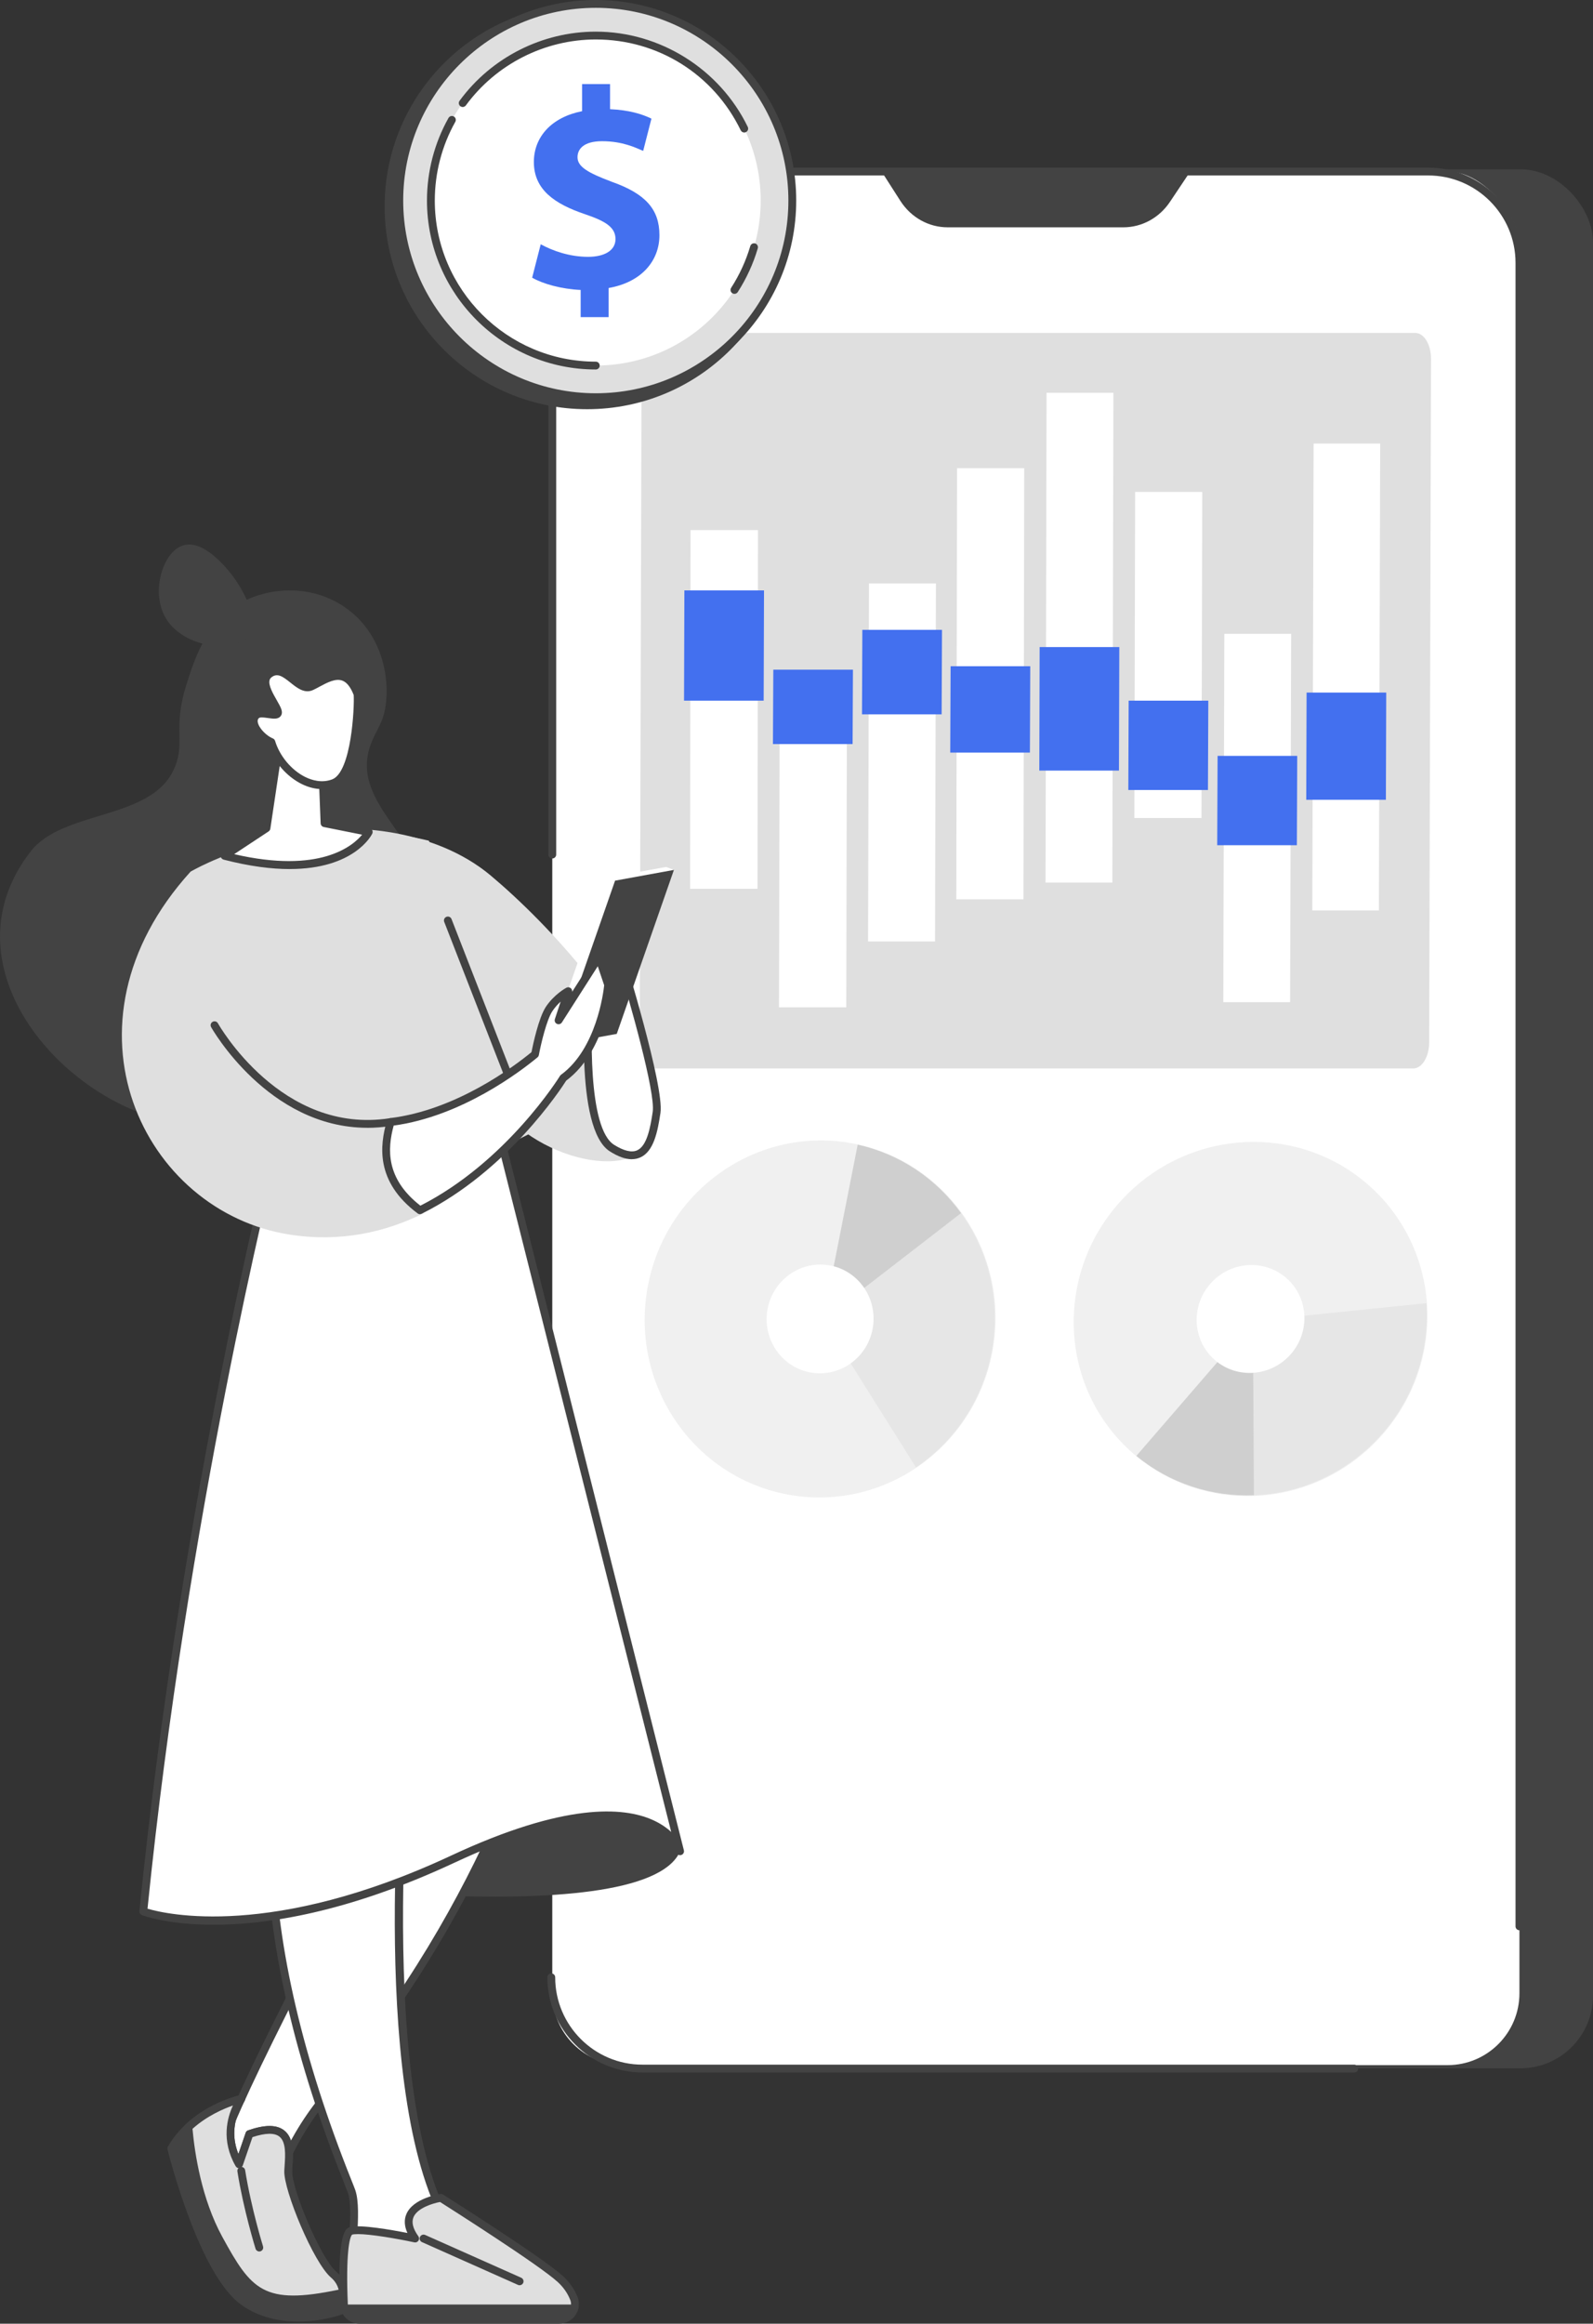 <?xml version="1.0" encoding="UTF-8"?>
<svg id="Layer_2" data-name="Layer 2" xmlns="http://www.w3.org/2000/svg" viewBox="0 0 606.54 884.22">
  <rect x="0" y="0" width="606.54" height="884.22" fill="#333333" stroke="none"/>
  <defs>
    <style>
      .cls-1 {
        opacity: .19;
      }

      .cls-1, .cls-2, .cls-3, .cls-4 {
        fill: #434343;
      }

      .cls-5 {
        fill: #fff;
      }

      .cls-2 {
        opacity: .08;
      }

      .cls-3 {
        opacity: .06;
      }

      .cls-6 {
        fill: #4370ef;
      }

      .cls-7 {
        fill: #dfdfdf;
      }
    </style>
  </defs>
  <g id="Layer_1-2" data-name="Layer 1">
    <g>
      <g>
        <g>
          <rect class="cls-4" x="238.3" y="64.42" width="368.24" height="722.61" rx="27.64" ry="27.64"/>
          <path class="cls-5" d="M551.17,785.83H237.64c-15.11,0-27.36-12.25-27.36-27.36V92.64c0-15.11,12.25-27.36,27.36-27.36h313.53c15.11,0,27.94,19.75,27.36,27.36V758.47c0,15.11-12.25,27.36-27.36,27.36Z"/>
          <path class="cls-4" d="M336.19,66.09l6.63,10.35c4.03,6.29,10.77,10.06,17.99,10.06h66.91c7.06,0,13.68-3.61,17.74-9.68l7.18-10.73h-116.44Z"/>
          <g>
            <path class="cls-4" d="M578.53,734.51c-.82,0-1.49-.67-1.49-1.49V100.01c0-18.33-14.91-33.24-33.24-33.24H245.01c-18.33,0-33.24,14.91-33.24,33.24v225.18c0,.82-.67,1.49-1.49,1.49s-1.49-.67-1.49-1.49V100.01c0-19.97,16.25-36.22,36.22-36.22h298.79c19.97,0,36.22,16.25,36.22,36.22V733.02c0,.82-.67,1.49-1.49,1.49Z"/>
            <path class="cls-4" d="M515.64,788.63H244.63c-19.97,0-36.22-16.25-36.22-36.22,0-.82,.67-1.49,1.49-1.49s1.49,.67,1.49,1.49c0,18.33,14.91,33.24,33.24,33.24h271.01c.82,0,1.49,.67,1.49,1.49s-.67,1.49-1.49,1.49Z"/>
          </g>
        </g>
        <g>
          <path class="cls-7" d="M538.14,406.56H249.54c-3.31,0-5.98-4.43-5.96-9.89l.7-260.09c.01-5.46,2.71-9.89,6.02-9.89h288.6c3.31,0,5.98,4.43,5.96,9.89l-.7,260.09c-.01,5.46-2.71,9.89-6.02,9.89Z"/>
          <g>
            <polygon class="cls-5" points="525.01 346.44 499.66 346.44 500.16 168.79 525.51 168.79 525.01 346.44"/>
            <polygon class="cls-5" points="491.21 381.34 465.77 381.34 466.17 241.2 491.61 241.2 491.21 381.34"/>
            <polygon class="cls-5" points="457.47 311.27 431.91 311.27 432.21 187.19 457.76 187.19 457.47 311.27"/>
            <polygon class="cls-5" points="423.53 335.85 398.09 335.85 398.48 149.46 423.93 149.46 423.53 335.85"/>
            <polygon class="cls-5" points="389.69 342.21 364.12 342.21 364.4 178.16 389.97 178.16 389.69 342.21"/>
            <polygon class="cls-5" points="356.01 358.25 330.52 358.25 330.87 222.03 356.36 222.03 356.01 358.25"/>
            <polygon class="cls-5" points="322.22 383.31 296.61 383.31 296.84 277.11 322.45 277.11 322.22 383.31"/>
            <polygon class="cls-5" points="288.42 338.2 262.75 338.2 262.93 201.71 288.6 201.71 288.42 338.2"/>
            <polygon class="cls-6" points="527.68 304.33 497.36 304.33 497.49 263.55 527.81 263.55 527.68 304.33"/>
            <polygon class="cls-6" points="493.79 321.63 463.46 321.63 463.6 287.63 493.92 287.63 493.79 321.63"/>
            <polygon class="cls-6" points="459.93 300.61 429.61 300.61 429.74 266.62 460.07 266.62 459.93 300.61"/>
            <polygon class="cls-6" points="426.05 293.23 395.72 293.23 395.85 246.22 426.18 246.22 426.05 293.23"/>
            <polygon class="cls-6" points="392.14 286.39 361.81 286.39 361.95 253.52 392.27 253.52 392.14 286.39"/>
            <polygon class="cls-6" points="358.53 271.83 328.21 271.83 328.34 239.68 358.67 239.68 358.53 271.83"/>
            <polygon class="cls-6" points="324.63 283.14 294.3 283.14 294.44 254.82 324.76 254.82 324.63 283.14"/>
            <polygon class="cls-6" points="290.77 266.62 260.45 266.62 260.58 224.66 290.9 224.66 290.77 266.62"/>
          </g>
        </g>
        <g>
          <ellipse class="cls-2" cx="312.26" cy="501.9" rx="67.94" ry="66.77" transform="translate(-228.84 739.85) rotate(-81.85)"/>
          <path class="cls-3" d="M313.44,502.16l35.34,56.23c18.05-12.23,29.97-33.11,29.99-56.77,.01-15-4.76-28.83-12.85-40.04l-52.48,40.57Z"/>
          <path class="cls-1" d="M326.57,435.56l-13.13,66.6,52.48-40.55c-9.4-13.03-23.28-22.48-39.35-26.04Z"/>
          <ellipse class="cls-5" cx="312.26" cy="501.9" rx="20.7" ry="20.35" transform="translate(-228.84 739.84) rotate(-81.85)"/>
        </g>
        <g>
          <ellipse class="cls-2" cx="476.14" cy="501.9" rx="67.94" ry="66.77" transform="translate(-215.66 497.58) rotate(-46.15)"/>
          <path class="cls-3" d="M477.07,502.66l66.07-6.77c1.47,21.76-7.64,44-26.27,58.58-11.81,9.24-25.65,14-39.46,14.52l-.34-66.33Z"/>
          <path class="cls-1" d="M432.67,554.01l44.4-51.35,.35,66.32c-16.05,.61-32.05-4.51-44.75-14.98Z"/>
          <ellipse class="cls-5" cx="476.14" cy="501.9" rx="20.7" ry="20.35" transform="translate(-215.66 497.57) rotate(-46.15)"/>
        </g>
      </g>
      <g>
        <g>
          <path class="cls-4" d="M131.36,231.11c-12.68-8.77-28.38-7.71-39.1-2.04-13.56,7.17-18.05,21.29-21.22,31.25-5.6,17.6,.04,22.26-5.07,32.91-9.06,18.85-42.09,15.08-54.26,30.72-29.26,37.58,1.2,82.09,38.14,98.07,24.64,10.65,51.49-4.68,58.79-8.86,22.17-12.66,58.42-35.87,54.56-71.1-2.59-23.69-30.33-36.96-21.95-59.06,2.13-5.63,4.51-7.56,5.54-14.23,1.67-10.83-1.2-27.81-15.42-37.65Z"/>
          <path class="cls-4" d="M94.69,242.15c4.44-5.61-1.89-17.83-6.92-24.05-1.89-2.33-10.33-12.78-17.89-10.61-7.76,2.22-12.35,17.11-7.2,26.94,6.43,12.29,26.81,14.3,32.02,7.72Z"/>
        </g>
        <g>
          <path class="cls-4" d="M81.69,713.54s163.06,23.49,177.27-9.09c0,0-5.9-24.41-42.48-27.42-36.57-3.01-134.79,36.51-134.79,36.51Z"/>
          <g>
            <path class="cls-5" d="M212.57,623.43s-13.94,85.6-88.38,174.01c-7.02,8.34-12.68,17.74-16.92,27.78l-2.56,6.04s-17.49-3.02-20.29-11.63c-2.8-8.61,67.79-138.87,67.79-138.87l60.35-57.32Z"/>
            <path class="cls-4" d="M104.72,832.75c-.08,0-.17,0-.25-.02-.75-.13-18.41-3.28-21.45-12.64-.53-1.63-1.94-5.97,32.94-73.81,17.11-33.27,34.78-65.91,34.96-66.24,.07-.14,.17-.26,.28-.37l60.35-57.32c.46-.44,1.16-.54,1.72-.24,.57,.3,.88,.93,.77,1.56-.14,.86-14.86,87.02-88.71,174.73-6.8,8.08-12.42,17.3-16.69,27.4l-2.56,6.04c-.24,.56-.78,.91-1.37,.91Zm48.71-151.08c-26.97,49.78-69.07,130.95-67.57,137.51,1.9,5.86,12.7,9.27,17.96,10.38l2.09-4.93c4.39-10.37,10.16-19.84,17.16-28.15,63.62-75.57,83.03-149.89,87.13-168.73l-56.77,53.92Z"/>
          </g>
          <g>
            <g>
              <path class="cls-6" d="M91.01,823.55l3.94-11.49c17.61-6.14,15.08,7.14,14.78,14.06-.3,6.92,11.01,34.09,17.27,39.42,6.26,5.33,2.8,13.71,2.8,13.71,0,0-21.26,7.81-37.07-3.42-15.81-11.24-27.49-58.27-27.49-58.27,8.7-14.99,26.6-18.85,26.6-18.85,0,0-8.67,11.2-.82,24.85Z"/>
              <path class="cls-4" d="M113.48,883.41c-6.8,0-14.67-1.44-21.62-6.38-16.08-11.42-27.59-57.18-28.08-59.12-.09-.38-.04-.77,.16-1.11,8.92-15.38,26.82-19.4,27.58-19.56,.61-.13,1.24,.13,1.57,.66,.33,.53,.3,1.21-.08,1.71-.3,.39-6.7,8.95-2.24,20.05l2.77-8.09c.15-.43,.49-.77,.92-.92,6.33-2.2,10.8-2.22,13.66-.03,3.92,2.99,3.51,9.15,3.21,13.66-.05,.67-.09,1.32-.11,1.91-.29,6.53,10.83,33.18,16.75,38.22,5.61,4.77,4.55,12.17,3.21,15.41-.16,.38-.47,.69-.86,.83-.51,.19-7.71,2.77-16.83,2.77Zm-46.66-65.63c1.41,5.43,12.51,46.7,26.76,56.82,13.47,9.57,31.44,4.6,35.05,3.46,.59-1.87,1.9-7.56-2.6-11.39-6.68-5.68-18.11-33.27-17.79-40.62,.03-.62,.07-1.28,.12-1.98,.27-4.04,.6-9.07-2.04-11.09-1.89-1.44-5.32-1.36-10.2,.25l-3.7,10.8c-.19,.55-.69,.94-1.27,1-.58,.06-1.14-.23-1.43-.74-5.63-9.8-3.18-18.52-1.03-23.1-5.4,1.88-15.83,6.63-21.86,16.59Z"/>
            </g>
            <path class="cls-4" d="M83.3,851.82c-8.02-14.67-10.68-31.99-11.56-42.36-2.41,2.24-4.67,4.91-6.51,8.09,0,0,11.68,47.03,27.49,58.27,15.81,11.24,37.07,3.42,37.07,3.42,0,0,1.29-3.14,.86-6.8-29.78,6.43-35.52,1.04-47.36-20.62Z"/>
            <g>
              <path class="cls-7" d="M130.65,872.44c-.27-2.32-1.23-4.84-3.66-6.91-6.26-5.33-17.57-32.49-17.27-39.42,.3-6.92,2.84-20.2-14.78-14.06l-3.94,11.49c-7.84-13.65,.82-24.85,.82-24.85,0,0-11.12,2.41-20.1,10.76,.88,10.37,3.54,27.7,11.56,42.36,11.84,21.66,17.57,27.05,47.36,20.62Z"/>
              <path class="cls-4" d="M111.63,876.51c-14.54,0-20.45-7.17-29.64-23.97-7.91-14.48-10.75-31.35-11.74-42.95-.04-.46,.13-.9,.47-1.22,9.17-8.54,20.33-11.03,20.8-11.13,.61-.13,1.24,.13,1.58,.66,.33,.53,.3,1.21-.08,1.71-.3,.39-6.7,8.95-2.24,20.05l2.77-8.09c.15-.43,.49-.77,.92-.92,6.33-2.2,10.8-2.22,13.66-.03,3.92,2.99,3.51,9.15,3.21,13.66-.05,.67-.09,1.32-.11,1.91-.29,6.53,10.83,33.18,16.75,38.22,2.4,2.04,3.8,4.68,4.17,7.87,.09,.76-.42,1.47-1.17,1.63-7.9,1.71-14.17,2.61-19.34,2.61Zm-38.34-66.45c.86,9.44,3.46,26.66,11.32,41.05,11.11,20.33,15.73,26.14,44.33,20.17-.47-1.82-1.44-3.37-2.9-4.61-6.68-5.68-18.11-33.27-17.79-40.62,.03-.62,.07-1.28,.12-1.98,.27-4.04,.6-9.07-2.04-11.09-1.89-1.44-5.32-1.36-10.2,.25l-3.7,10.8c-.19,.55-.69,.94-1.27,1-.58,.06-1.14-.23-1.43-.74-5.63-9.8-3.18-18.52-1.03-23.1-3.76,1.31-9.97,4-15.41,8.88Z"/>
            </g>
            <path class="cls-4" d="M98.72,856.74c-.63,0-1.22-.41-1.42-1.05-.05-.15-4.59-14.79-6.91-29.41-.13-.81,.42-1.58,1.24-1.71,.81-.13,1.58,.43,1.71,1.24,2.29,14.4,6.77,28.84,6.81,28.99,.24,.79-.19,1.62-.98,1.87-.15,.05-.3,.07-.44,.07Z"/>
          </g>
          <g>
            <path class="cls-5" d="M134.72,856.61c-1.24-.55,1.44-16.16-.87-22.78-2.32-6.62-29.07-66.64-30.85-129.3-1.78-62.67,52.59-50.96,52.59-50.96,0,0-15.42,146.05,16.82,195.68,0,0-10.78,19.23-37.69,7.35Z"/>
            <path class="cls-4" d="M151.06,861.95c-4.8,0-10.42-1.1-16.94-3.98-1.45-.64-1.36-2.35-1.05-8.01,.27-5.07,.65-12-.63-15.64-.24-.67-.76-1.98-1.48-3.8-18.48-46.24-28.39-88.62-29.45-125.96-.57-20.26,4.58-35.06,15.32-43.99,15.94-13.25,38.13-8.66,39.07-8.46,.74,.16,1.25,.86,1.17,1.61-.15,1.46-15,146.09,16.59,194.72,.3,.46,.32,1.06,.05,1.54-.09,.16-6.94,11.96-22.65,11.96Zm-15.17-6.46c22.2,9.51,32.51-2.94,34.75-6.23-30.2-48.16-18.26-178.61-16.68-194.46-4.91-.74-22.54-2.49-35.24,8.08-9.99,8.32-14.78,22.31-14.23,41.61,1.05,36.99,10.89,79.02,29.24,124.93,.77,1.92,1.27,3.18,1.53,3.92,1.47,4.19,1.08,11.47,.79,16.79-.11,1.97-.23,4.36-.15,5.37Z"/>
          </g>
          <g>
            <g>
              <path class="cls-7" d="M218.53,874.64c-.92-2.36-2.5-4.96-5.15-7.39-7.68-7.04-45.49-30.9-45.49-30.9,0,0-18.9,2.74-9.8,15.48,0,0-19.61-4.19-24.37-2.95-3.49,.91-3.18,18.74-2.77,28.15,.14,3.2,2.77,5.71,5.97,5.71h76c4.18,0,7.11-4.2,5.59-8.09Z"/>
              <path class="cls-4" d="M212.94,884.22h-76c-4.01,0-7.28-3.13-7.46-7.13-1.24-28.32,2.35-29.26,3.88-29.66,3.88-1.01,15.8,1.1,21.77,2.27-1.19-2.61-1.32-5.03-.39-7.21,2.58-6.05,12.52-7.56,12.94-7.62,.35-.05,.71,.02,1.01,.21,1.55,.98,38.01,24.01,45.7,31.06,2.5,2.3,4.36,4.97,5.53,7.94t0,0c.89,2.27,.59,4.83-.79,6.85-1.4,2.05-3.71,3.27-6.19,3.27Zm-76.71-34.09c-.9,0-1.63,.06-2.13,.19-.97,.69-2.51,7.12-1.66,26.64,.11,2.4,2.08,4.28,4.48,4.28h76c1.51,0,2.87-.72,3.73-1.97,.84-1.23,1.01-2.72,.47-4.09-1-2.55-2.6-4.85-4.77-6.83-7.03-6.44-40.39-27.64-44.8-30.44-2.74,.51-8.62,2.26-10.1,5.75-.84,1.97-.22,4.42,1.84,7.29,.36,.5,.37,1.17,.03,1.68s-.96,.77-1.56,.64c-6.55-1.4-16.63-3.15-21.55-3.15Z"/>
            </g>
            <path class="cls-4" d="M130.96,876.92s0,.07,0,.1c.14,3.2,2.77,5.71,5.97,5.71h76c3.36,0,5.91-2.72,5.99-5.8h-87.97Z"/>
            <path class="cls-4" d="M197.84,869.59c-.2,0-.41-.04-.6-.13l-36.57-16.28c-.75-.33-1.09-1.22-.76-1.97,.33-.75,1.21-1.09,1.97-.76l36.57,16.28c.75,.33,1.09,1.22,.76,1.97-.25,.55-.79,.88-1.36,.88Z"/>
          </g>
          <g>
            <path class="cls-5" d="M105.42,433.55s-34.86,134.84-50.86,293.79c0,0,41.42,15.78,117.85-19.91,76.43-35.69,86.54-3,86.54-3l-69.65-276.39-83.88,5.5Z"/>
            <path class="cls-4" d="M81.34,732.41c-17.26,0-26.51-3.37-27.31-3.67-.63-.24-1.02-.87-.95-1.54,15.83-157.25,50.55-292.67,50.9-294.02,.16-.62,.7-1.07,1.34-1.11l83.88-5.5c.72-.05,1.37,.43,1.54,1.12l69.65,276.39c.2,.78-.26,1.58-1.04,1.8-.78,.22-1.59-.22-1.83-.99-.08-.24-2.03-6.06-10.46-9.73-10.57-4.61-32-5.99-74.03,13.64-40.88,19.09-71.68,23.62-91.7,23.62Zm-25.17-6.11c6.96,2.07,47.41,11.64,115.61-20.21,43.19-20.17,65.52-18.53,76.64-13.6,3.08,1.37,5.41,3.01,7.15,4.62l-67.41-267.49-81.56,5.35c-3.25,12.88-35.31,142.12-50.43,291.33Z"/>
          </g>
        </g>
        <g>
          <g>
            <path class="cls-7" d="M134.7,315.47s30.28-.64,52.19,17.73c21.9,18.38,56.77,55.71,62.64,86.63,5.88,30.92-35.4,25.9-55.38,6.08-19.98-19.81-59.45-110.44-59.45-110.44Z"/>
            <path class="cls-7" d="M72.53,331.7s40.22-23.99,90.74-11.8l43.06,95.76c2.7,6.01,.3,13.11-5.53,16.19-14.62,7.73-46.24,18.36-99.89,8.2-8.68-1.64-15.32-8.68-16.47-17.43l-11.91-90.92Z"/>
            <g>
              <path class="cls-5" d="M235.7,362.55s15.77,50.91,14.3,60.74c-1.47,9.83-3.83,21.8-16.97,13.6-13.13-8.2-8.39-60.68-8.39-60.68l11.06-13.67Z"/>
              <path class="cls-4" d="M240.58,441.12c-2.41,0-5.17-.98-8.34-2.97-13.75-8.59-9.29-59.9-9.09-62.08,.03-.29,.14-.57,.33-.8l11.06-13.67c.35-.43,.9-.63,1.44-.53,.54,.1,.98,.5,1.14,1.02,.65,2.09,15.86,51.35,14.35,61.4-1.09,7.29-2.58,14.59-7.59,16.9-1.02,.47-2.12,.71-3.3,.71Zm-14.5-64.32c-1.28,14.68-2.29,52.57,7.74,58.83,3.76,2.35,6.72,3.04,8.81,2.08,3.67-1.69,4.97-8.44,5.89-14.64,1.1-7.34-8.65-41.69-13.43-57.41l-9.02,11.14Z"/>
            </g>
            <g>
              <polygon class="cls-5" points="212.43 397.5 209.47 396.36 231.23 333.97 253.63 329.89 256.6 331.02 212.43 397.5"/>
              <polygon class="cls-4" points="234.83 393.42 212.43 397.5 234.19 335.11 256.6 331.02 234.83 393.42"/>
            </g>
            <path class="cls-4" d="M193.38,410.38c-.6,0-1.16-.36-1.39-.95l-22.85-58.63c-.3-.77,.08-1.63,.85-1.93,.77-.3,1.63,.08,1.93,.85l22.85,58.63c.3,.77-.08,1.63-.85,1.93-.18,.07-.36,.1-.54,.1Z"/>
          </g>
          <g>
            <path class="cls-7" d="M148.72,426.97c-7.07,.86-14.39,.68-21.73-1.05-39.56-9.36-27.54-72.84-27.54-72.84l-26.92-21.37c-52.88,58.32-17.97,129.49,37.87,138.1,19.47,3,36.54-1.01,50.92-8.15-15.76-11.77-15.13-25.96-12.61-34.69Z"/>
            <g>
              <path class="cls-5" d="M231.57,374.75l-3.53-10.49-15.33,24,3.66-11.08s-4.29,2.29-7.27,6.77c-2.89,4.35-5.23,16.51-5.37,17.24-6.76,5.61-29.15,22.63-55.01,25.77-2.52,8.73-4.58,21.81,11.18,33.58,34.15-16.94,54.59-50.35,54.59-50.35,15.06-10.97,17.08-35.44,17.08-35.44Z"/>
              <path class="cls-4" d="M159.9,462.03c-.32,0-.63-.1-.89-.3-16.13-12.05-14.41-25.85-11.72-35.19,.17-.57,.66-.99,1.25-1.07,25.06-3.04,47.05-19.55,53.82-25.1,.54-2.71,2.72-13.09,5.49-17.26,3.15-4.74,7.62-7.16,7.81-7.26,.54-.29,1.2-.22,1.66,.17,.42,.35,.61,.9,.5,1.43l8.95-14.01c.31-.48,.86-.75,1.44-.68,.57,.07,1.05,.46,1.23,1l3.53,10.49c.06,.19,.09,.4,.07,.6-.08,1.02-2.22,25.03-17.45,36.35-2,3.15-22.47,34.5-55.04,50.66-.21,.1-.44,.16-.66,.16Zm-10.01-33.72c-2.41,8.9-3.07,20.17,10.17,30.48,32.89-16.68,52.95-49.05,53.15-49.38,.1-.17,.24-.31,.39-.43,13.47-9.81,16.15-31.29,16.44-34.06l-2.44-7.24-13.66,21.38c-.4,.63-1.22,.87-1.9,.54-.68-.32-1.01-1.1-.77-1.81l2.2-6.65c-1.05,.96-2.18,2.17-3.15,3.63-2.19,3.3-4.33,12.36-5.15,16.7-.06,.34-.25,.65-.51,.87-6.33,5.25-28.8,22.46-54.79,25.97Z"/>
            </g>
          </g>
          <path class="cls-4" d="M139.88,429.15c-37.83,0-59.27-37.9-59.5-38.31-.4-.72-.14-1.63,.58-2.02,.72-.4,1.63-.14,2.02,.58,.24,.43,24.12,42.58,65.5,36.1,.81-.13,1.58,.43,1.7,1.24,.13,.81-.43,1.57-1.24,1.7-3.12,.49-6.15,.72-9.07,.72Z"/>
        </g>
        <g>
          <g>
            <path class="cls-5" d="M122.77,293.2l.79,20.04,16.83,3.36s-10.13,20.63-54.89,9.06l15.95-10.53,4.12-27.53,17.2,5.59Z"/>
            <path class="cls-4" d="M110.32,330.7c-6.89,0-15.2-1.01-25.18-3.59-.57-.15-1-.62-1.1-1.2-.1-.58,.16-1.16,.65-1.49l15.39-10.17,4.02-26.88c.06-.43,.32-.82,.69-1.05,.37-.23,.83-.28,1.24-.15l17.2,5.6c.59,.19,1,.73,1.03,1.36l.75,18.87,15.68,3.13c.45,.09,.84,.39,1.04,.8,.2,.41,.21,.9,0,1.32-.34,.69-6.96,13.44-31.42,13.44Zm-21.15-5.67c32.64,7.55,45.13-3.09,48.71-7.41l-14.6-2.92c-.67-.13-1.17-.71-1.2-1.4l-.75-19.01-14.54-4.73-3.86,25.79c-.06,.42-.3,.79-.65,1.02l-13.1,8.65Z"/>
          </g>
          <g>
            <path class="cls-5" d="M136.13,264.13c-4.51-11.94-12.44-5.3-17.52-2.93-5.08,2.36-9.53-8.22-15.3-5.21-5.77,3.01,1.23,10.94,2.4,14.38,1.16,3.44-5.49,0-7.86,1.57-1.57,1.04-1.83,3.45,.35,6.33,1.37,1.8,3.42,3.43,5.11,4.1,3.16,10.44,14.38,19.1,23.67,15.6,9.36-3.53,9.3-33.43,9.15-33.84Z"/>
            <path class="cls-4" d="M122.57,300.26c-2.5,0-5.09-.64-7.67-1.91-5.83-2.88-10.69-8.54-12.81-14.89-1.8-.88-3.73-2.5-5.09-4.29-1.87-2.47-2.02-4.42-1.81-5.63,.2-1.19,.85-2.2,1.83-2.85,1.5-.99,3.64-.69,5.54-.42,.48,.07,1.11,.16,1.59,.19-.3-.7-.83-1.62-1.39-2.6-1.73-3.03-3.89-6.8-2.97-9.95,.41-1.4,1.36-2.49,2.83-3.26,3.87-2.02,7.18,.64,9.84,2.77,2.44,1.96,4.03,3.1,5.52,2.41,.67-.31,1.42-.72,2.22-1.15,3.25-1.76,7.3-3.95,11.18-2.51,2.62,.98,4.63,3.4,6.15,7.41h0c.28,.75,.14,8.99-.93,16.49-1.59,11.11-4.64,17.6-9.09,19.27-1.58,.6-3.24,.89-4.94,.89Zm-22.84-27.27c-.46,0-.84,.05-1.05,.19-.3,.2-.47,.48-.54,.86-.15,.87,.31,2.08,1.25,3.33,1.18,1.56,3.02,3.04,4.47,3.61,.43,.17,.75,.52,.88,.96,1.74,5.76,6.25,11.15,11.49,13.73,2.5,1.23,6.3,2.39,10.23,.91,7.4-2.79,8.52-27.78,8.21-32.1-1.16-3.01-2.62-4.86-4.33-5.49-2.6-.97-5.85,.79-8.72,2.33-.83,.45-1.62,.88-2.38,1.23-3.27,1.52-6.12-.77-8.64-2.78-2.77-2.22-4.6-3.5-6.6-2.46-.97,.51-1.24,1.07-1.35,1.46-.57,1.93,1.32,5.22,2.7,7.63,.77,1.35,1.44,2.51,1.77,3.5,.46,1.35,.09,2.19-.3,2.66-1,1.2-2.78,.95-4.68,.68-.72-.1-1.67-.24-2.42-.24Z"/>
          </g>
        </g>
      </g>
      <g>
        <circle class="cls-4" cx="223.56" cy="78.6" r="77.11"/>
        <g>
          <circle class="cls-7" cx="226.85" cy="76.31" r="74.82" transform="translate(12.48 182.76) rotate(-45)"/>
          <path class="cls-4" d="M226.85,152.63c-42.08,0-76.31-34.23-76.31-76.31S184.77,0,226.85,0s76.31,34.23,76.31,76.31-34.23,76.31-76.31,76.31Zm0-149.65c-40.44,0-73.33,32.9-73.33,73.33s32.9,73.34,73.33,73.34,73.33-32.9,73.33-73.34S267.29,2.98,226.85,2.98Z"/>
        </g>
        <circle class="cls-5" cx="226.85" cy="76.31" r="62.79" transform="translate(12.48 182.76) rotate(-45)"/>
        <path class="cls-4" d="M279.64,111.82c-.28,0-.56-.08-.81-.24-.69-.45-.89-1.37-.44-2.06,3.18-4.93,5.63-10.27,7.28-15.87,.23-.79,1.06-1.24,1.85-1.01,.79,.23,1.24,1.06,1.01,1.85-1.73,5.88-4.3,11.48-7.63,16.65-.29,.44-.76,.68-1.25,.68Z"/>
        <path class="cls-4" d="M283.37,50.42c-.55,0-1.08-.31-1.34-.84-10.35-21.32-31.49-34.56-55.18-34.56-19.46,0-37.95,9.38-49.47,25.09-.49,.66-1.42,.81-2.08,.32-.66-.49-.81-1.42-.32-2.08,12.08-16.48,31.47-26.31,51.87-26.31,24.46,0,47.17,14.23,57.86,36.24,.36,.74,.05,1.63-.69,1.99-.21,.1-.43,.15-.65,.15Z"/>
        <path class="cls-4" d="M226.85,140.6c-35.45,0-64.28-28.84-64.28-64.28,0-11.01,2.83-21.88,8.19-31.42,.4-.72,1.31-.97,2.03-.57,.72,.4,.97,1.31,.57,2.03-5.11,9.1-7.81,19.46-7.81,29.96,0,33.8,27.5,61.3,61.3,61.3,.82,0,1.49,.67,1.49,1.49s-.67,1.49-1.49,1.49Z"/>
        <path class="cls-6" d="M221.09,120.65v-10.32c-7.28-.33-14.34-2.28-18.47-4.67l3.26-12.71c4.56,2.5,10.98,4.78,18.04,4.78,6.19,0,10.43-2.39,10.43-6.74s-3.48-6.74-11.52-9.45c-11.63-3.91-19.56-9.35-19.56-19.89,0-9.56,6.74-17.06,18.36-19.34v-10.32h10.65v9.56c7.28,.33,12.17,1.85,15.76,3.59l-3.15,12.28c-2.83-1.2-7.82-3.69-15.65-3.69-7.06,0-9.35,3.04-9.35,6.09,0,3.59,3.8,5.87,13.04,9.35,12.93,4.56,18.15,10.54,18.15,20.32s-6.85,17.93-19.34,20.1v11.08h-10.65Z"/>
      </g>
    </g>
  </g>
</svg>